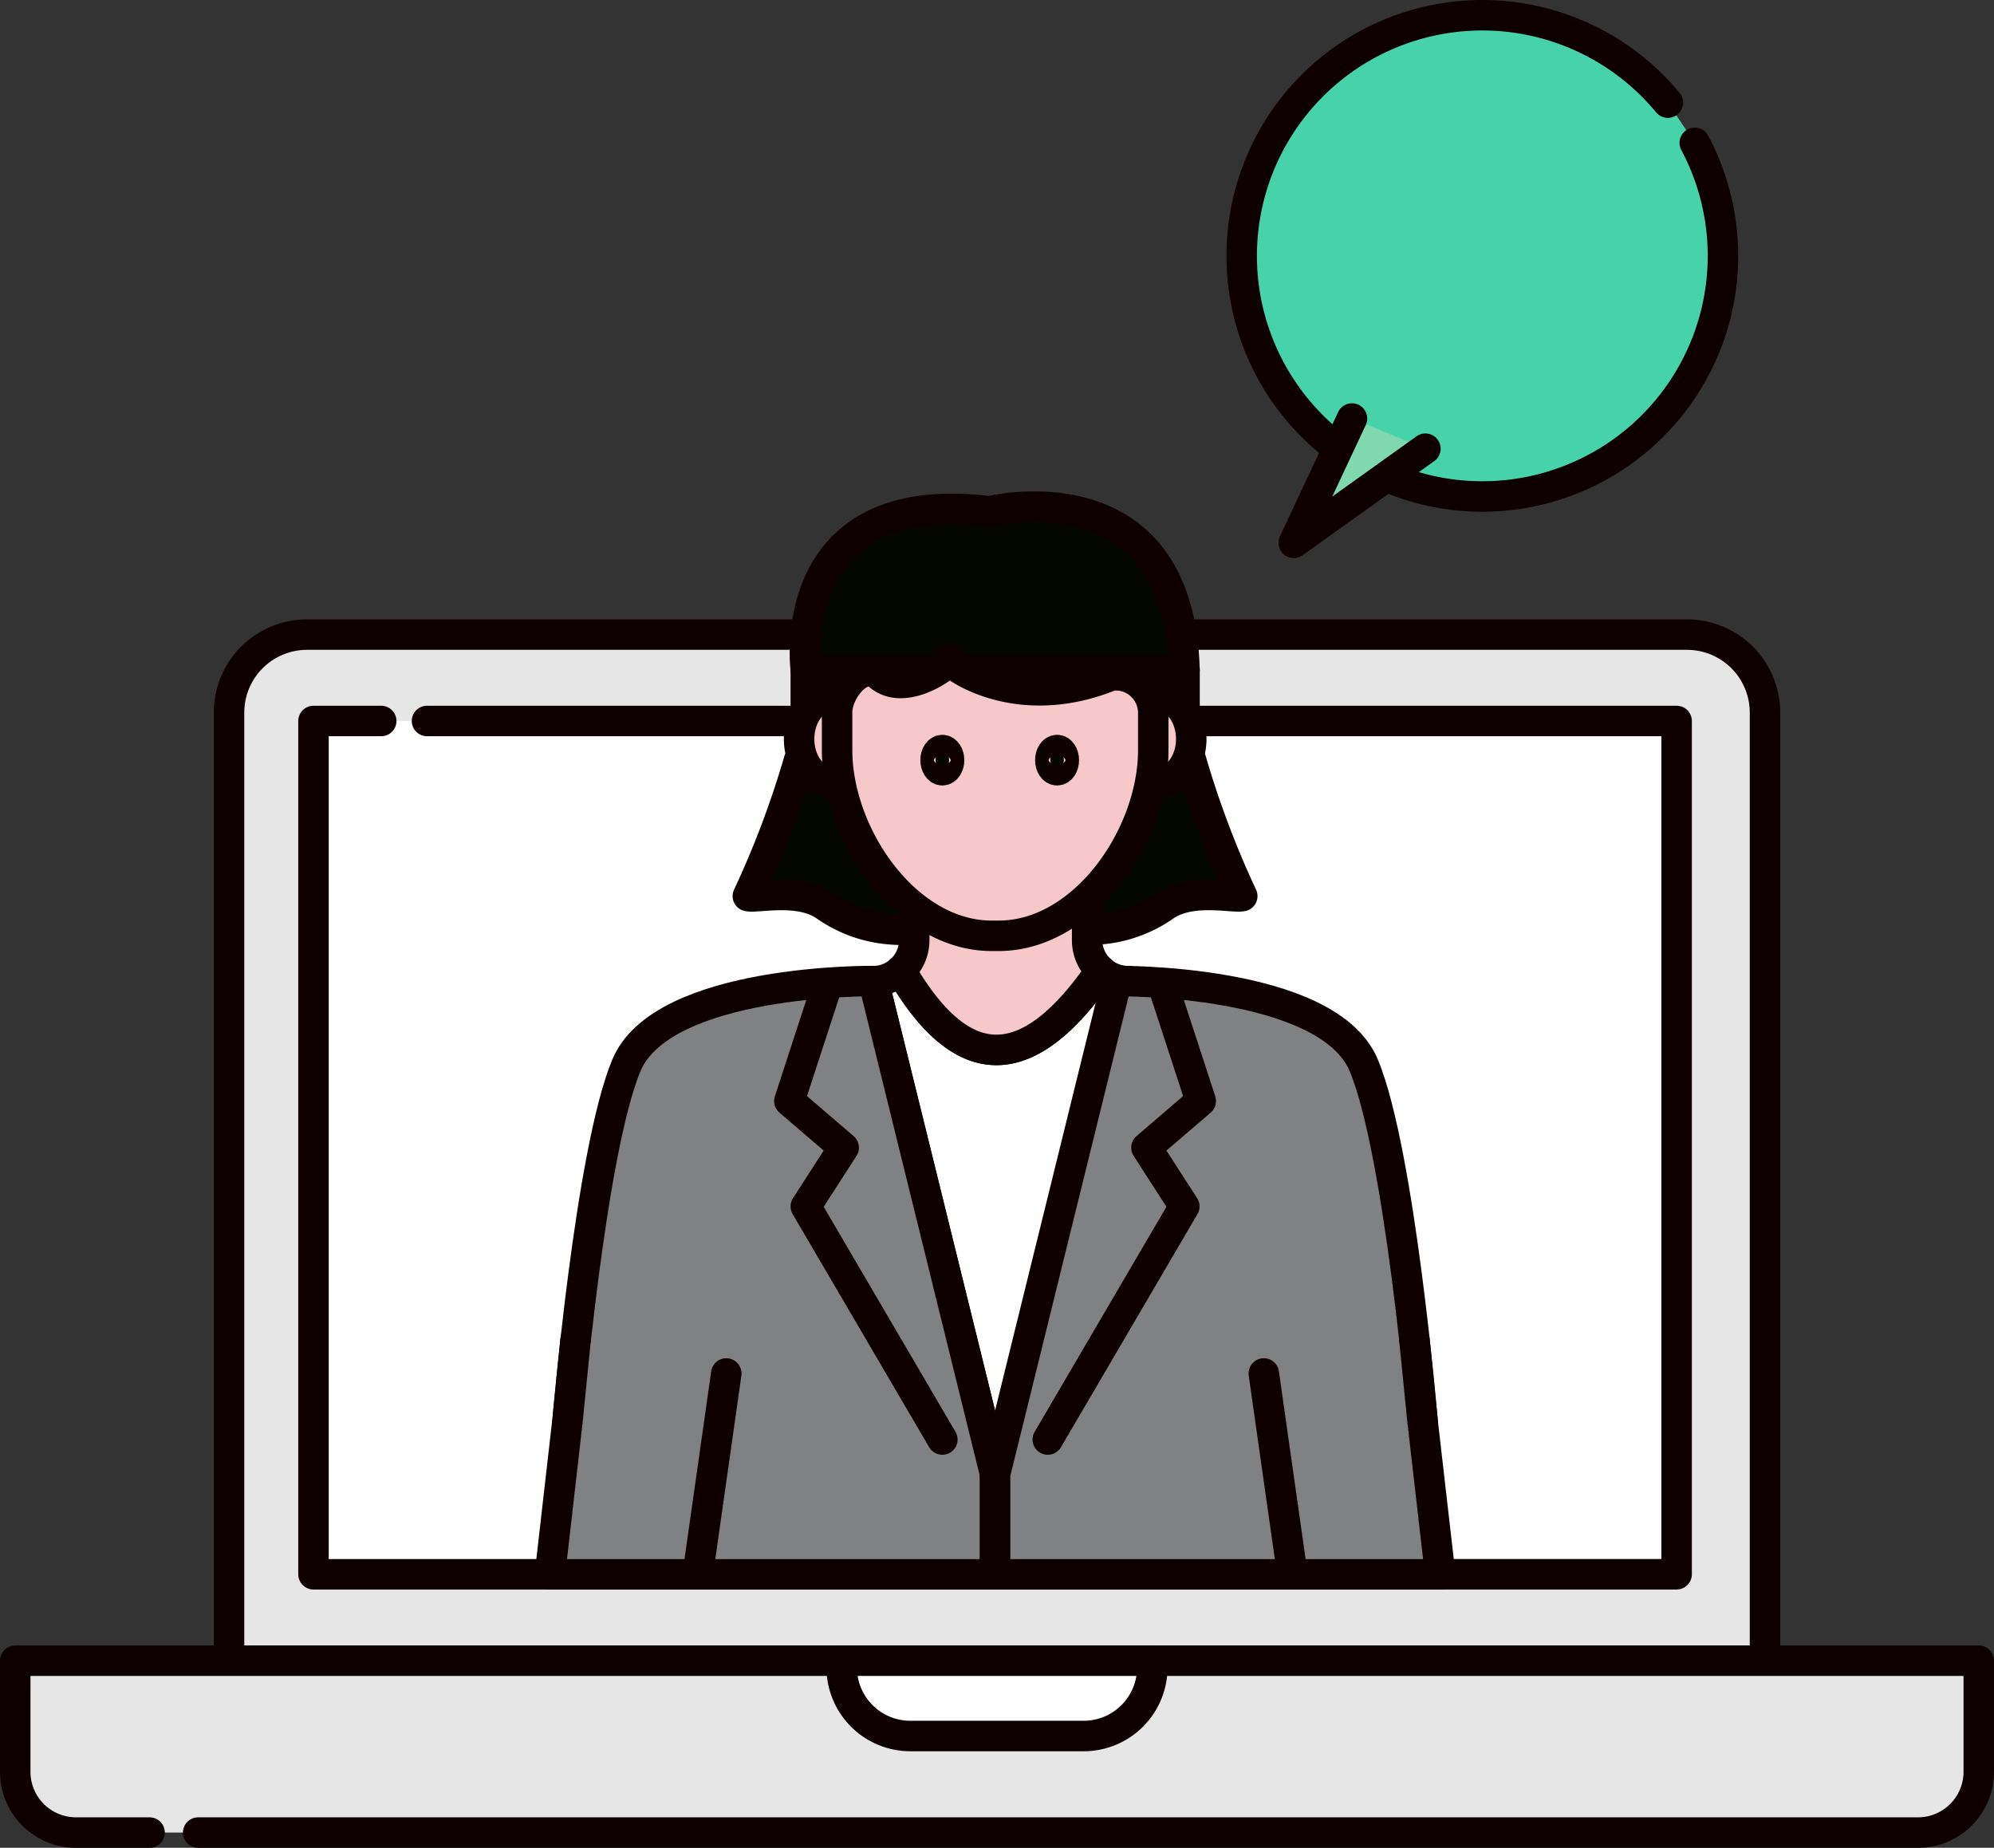 <svg xmlns="http://www.w3.org/2000/svg" width="130.86" height="121.267" viewBox="0 0 130.86 121.267">
  <rect x="0" y="0" width="130.86" height="121.267" fill="#333333" stroke="none"/>
  <g id="그룹_5607" data-name="그룹 5607" transform="translate(-343.848 -535.773)">
    <path id="사각형_10803" data-name="사각형 10803" d="M5.119,0H95.677A5.119,5.119,0,0,1,100.8,5.119V67.342a0,0,0,0,1,0,0H0a0,0,0,0,1,0,0V5.119A5.119,5.119,0,0,1,5.119,0Z" transform="translate(358.879 577.421)" fill="#e6e6e7" stroke="#0e0000" stroke-linecap="round" stroke-linejoin="round" stroke-width="2"/>
    <path id="패스_1465" data-name="패스 1465" d="M371.871,583.09H453.88v56H364.421v-56h4.446" fill="#fff" stroke="#0e0000" stroke-linecap="round" stroke-linejoin="round" stroke-width="2"/>
    <path id="패스_1466" data-name="패스 1466" d="M353.663,656.04h-4.829a3.986,3.986,0,0,1-3.986-3.985v-7.292h128.86v7.292a3.986,3.986,0,0,1-3.986,3.985H356.854" fill="#e6e6e7" stroke="#0e0000" stroke-linecap="round" stroke-linejoin="round" stroke-width="2"/>
    <path id="사각형_10804" data-name="사각형 10804" d="M0,0H20.384a0,0,0,0,1,0,0V.437a4.505,4.505,0,0,1-4.505,4.505H4.505A4.505,4.505,0,0,1,0,.437V0A0,0,0,0,1,0,0Z" transform="translate(399.086 644.763)" fill="#fff" stroke="#0e0000" stroke-linecap="round" stroke-linejoin="round" stroke-width="2"/>
    <g id="그룹_5606" data-name="그룹 5606">
      <path id="패스_1467" data-name="패스 1467" d="M409.517,590.815l-.28,4.179c-2.17,1.271-6.959,3.192-11.22.236-1.726-1.2-4.449-.508-5.089-.648a61.243,61.243,0,0,0,3.359-8.917Z" fill="#030700" stroke="#0e0000" stroke-linecap="round" stroke-linejoin="round" stroke-width="2"/>
      <path id="패스_1468" data-name="패스 1468" d="M408.784,590.815l.28,4.179c2.17,1.271,6.959,3.192,11.22.236,1.726-1.2,4.449-.508,5.089-.648a61.243,61.243,0,0,1-3.359-8.917Z" fill="#030700" stroke="#0e0000" stroke-linecap="round" stroke-linejoin="round" stroke-width="2"/>
      <path id="패스_1469" data-name="패스 1469" d="M396.73,579.741s-1.6-12.1,12.054-10.411c0,0,12.451-3.112,12.8,10.411Z" fill="#030700" stroke="#0e0000" stroke-linecap="round" stroke-linejoin="round" stroke-width="2"/>
      <rect id="사각형_10805" data-name="사각형 10805" width="21.842" height="3.86" transform="translate(399.744 579.741)" fill="#030700" stroke="#0e0000" stroke-linecap="round" stroke-linejoin="round" stroke-width="2"/>
      <g id="그룹_5604" data-name="그룹 5604">
        <path id="패스_1470" data-name="패스 1470" d="M416.082,599.465c-5.183,7.533-9.428,6.349-13.119,0l-.006,0a2.654,2.654,0,0,1-1.785.7h0l7.98,32.359,8.722-32.359a2.659,2.659,0,0,1-1.787-.7Z" fill="#fff" stroke="#0e0000" stroke-linecap="round" stroke-linejoin="round" stroke-width="2"/>
        <path id="패스_1471" data-name="패스 1471" d="M416.082,599.465l0,0a2.662,2.662,0,0,1-.888-1.978v-3.45H403.846v3.45a2.66,2.66,0,0,1-.889,1.979l.006,0C406.654,605.809,410.9,606.991,416.082,599.465Z" fill="#f7c8c9" stroke="#0e0000" stroke-linecap="round" stroke-linejoin="round" stroke-width="2"/>
      </g>
      <rect id="사각형_10806" data-name="사각형 10806" width="2.054" height="3.86" transform="translate(396.73 579.741)" fill="#030700" stroke="#0e0000" stroke-linecap="round" stroke-linejoin="round" stroke-width="2"/>
      <path id="패스_1472" data-name="패스 1472" d="M418.659,586.639a1.833,1.833,0,0,0,1.189.457c1.2,0,2.178-1.264,2.178-2.823s-.976-2.822-2.178-2.822a1.86,1.86,0,0,0-1.276.534" fill="#f7c8c9" stroke="#0e0000" stroke-linecap="round" stroke-linejoin="round" stroke-width="2"/>
      <path id="패스_1473" data-name="패스 1473" d="M399.657,586.639a1.832,1.832,0,0,1-1.188.457c-1.2,0-2.178-1.264-2.178-2.823s.975-2.822,2.178-2.822a1.86,1.86,0,0,1,1.275.534" fill="#f7c8c9" stroke="#0e0000" stroke-linecap="round" stroke-linejoin="round" stroke-width="2"/>
      <g id="그룹_5605" data-name="그룹 5605">
        <path id="패스_1474" data-name="패스 1474" d="M409.391,597.188h-.466c-5.6,0-10.141-6.591-10.141-12.192v-2.465c0-1.471,1.636-3.415,2.743-2.446,1.81,1.586,5.019-1.017,4.606-1.046s4.05,3.77,10.643,1.067a2.47,2.47,0,0,1,2.757,2.446V585C419.533,590.6,414.992,597.188,409.391,597.188Z" fill="#f7c8c9" stroke="#0e0000" stroke-linecap="round" stroke-linejoin="round" stroke-width="2"/>
      </g>
      <path id="패스_1475" data-name="패스 1475" d="M406.133,585.66c0,.367-.2.665-.443.665s-.443-.3-.443-.665.2-.664.443-.664S406.133,585.294,406.133,585.66Z" fill="#030700" stroke="#0e0000" stroke-linecap="round" stroke-linejoin="round" stroke-width="2"/>
      <ellipse id="타원_195" data-name="타원 195" cx="0.443" cy="0.664" rx="0.443" ry="0.664" transform="translate(412.777 584.996)" fill="#030700" stroke="#0e0000" stroke-linecap="round" stroke-linejoin="round" stroke-width="2"/>
      <path id="패스_1476" data-name="패스 1476" d="M401.172,600.158s-13.858-.167-16.225,5.552-3.845,23.271-3.845,23.271h6.574l.131,10.113h21.345v-6.577Z" fill="#808183" stroke="#0e0000" stroke-linecap="round" stroke-linejoin="round" stroke-width="2"/>
      <path id="패스_1477" data-name="패스 1477" d="M417.133,600.158s13.858-.167,16.224,5.552,3.846,23.271,3.846,23.271h-6.574l-.131,10.113H409.152v-6.577Z" fill="#808183" stroke="#0e0000" stroke-linecap="round" stroke-linejoin="round" stroke-width="2"/>
      <path id="패스_1478" data-name="패스 1478" d="M426.789,625.91l1.874,13.185h9.7L437.2,628.981l-.531-5.3" fill="#808183" stroke="#0e0000" stroke-linecap="round" stroke-linejoin="round" stroke-width="2"/>
      <path id="패스_1479" data-name="패스 1479" d="M391.512,625.91l-1.874,13.185h-9.7l1.156-10.113.531-5.3" fill="#808183" stroke="#0e0000" stroke-linecap="round" stroke-linejoin="round" stroke-width="2"/>
      <path id="패스_1480" data-name="패스 1480" d="M398.017,600.776l-2.367,7.257,3.566,3.058-2.486,3.856,8.96,15.3" fill="none" stroke="#0e0000" stroke-linecap="round" stroke-linejoin="round" stroke-width="2"/>
      <path id="패스_1481" data-name="패스 1481" d="M420.284,600.776l2.367,7.257-3.566,3.058,2.486,3.856-8.96,15.3" fill="none" stroke="#0e0000" stroke-linecap="round" stroke-linejoin="round" stroke-width="2"/>
    </g>
    <path id="패스_1482" data-name="패스 1482" d="M455.07,545.147a15.792,15.792,0,1,1-1.765-2.638" fill="#46d3aa" stroke="#0e0000" stroke-linecap="round" stroke-linejoin="round" stroke-width="2"/>
    <path id="패스_1483" data-name="패스 1483" d="M432.574,563.239l-3.823,8.161,8.642-6.18" fill="#80d8ae" stroke="#0e0000" stroke-linecap="round" stroke-linejoin="round" stroke-width="2"/>
  </g>
</svg>
